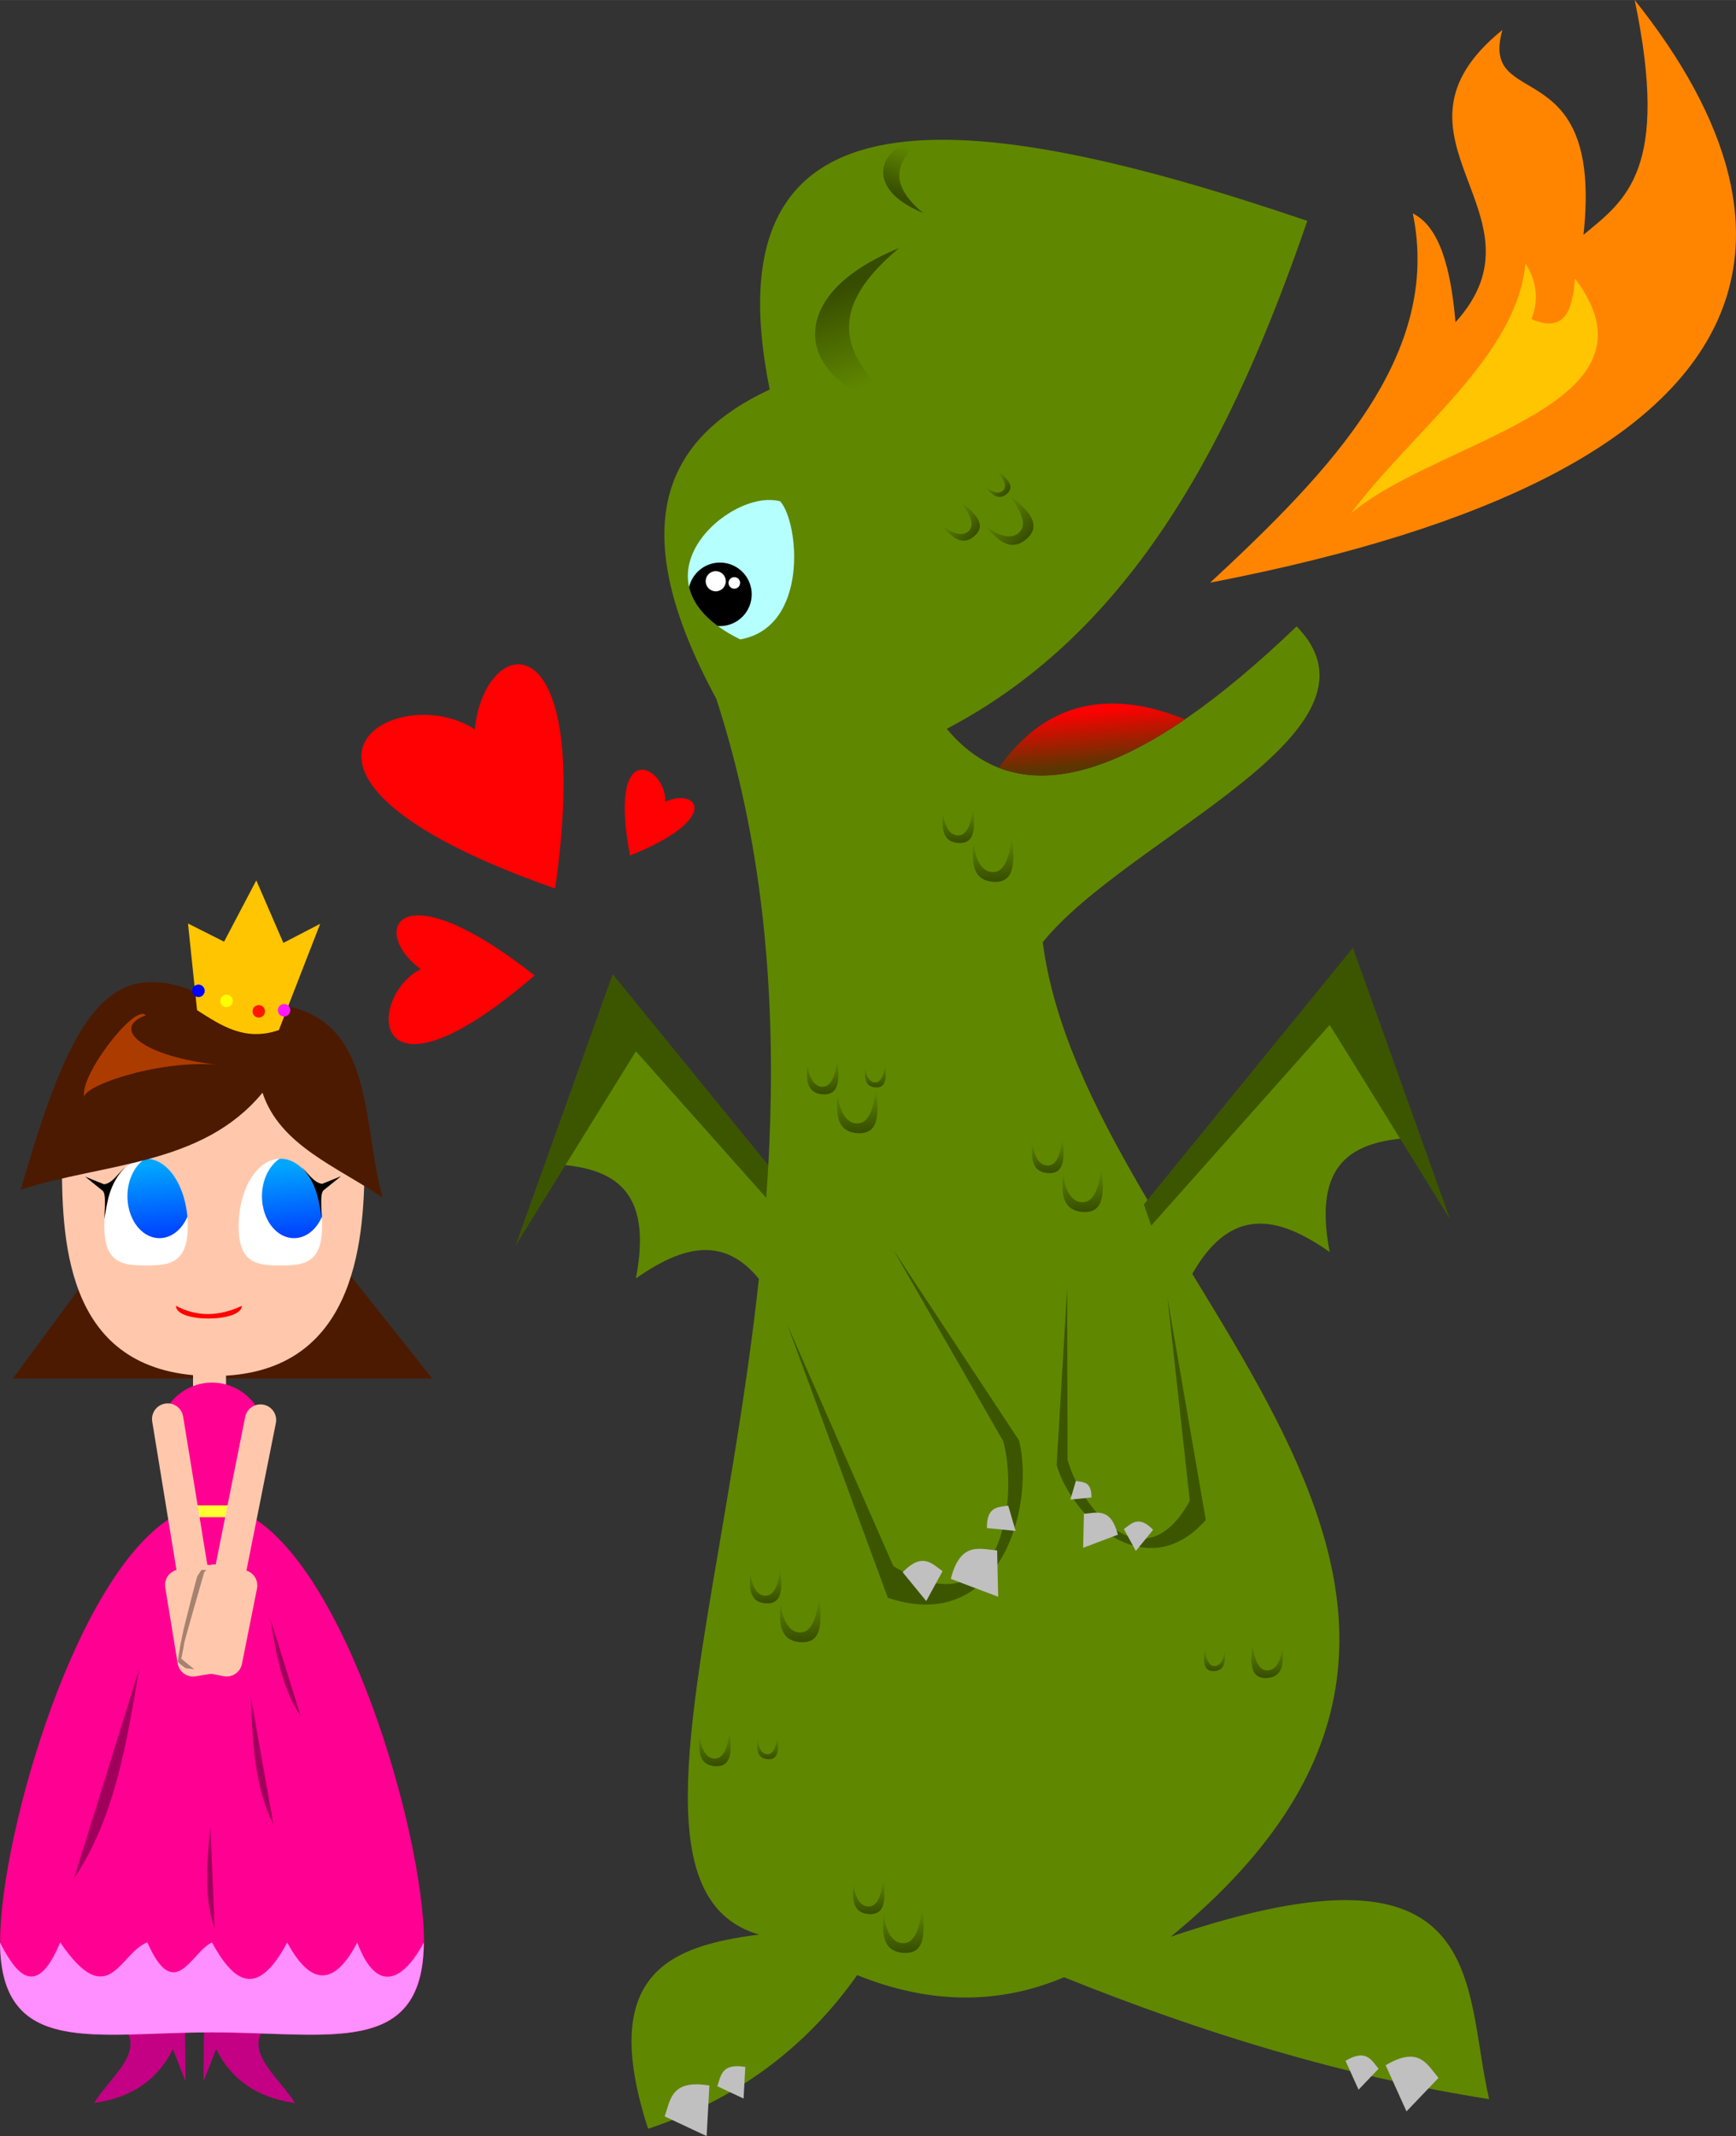 <?xml version="1.0" encoding="UTF-8"?>
<svg width="231.98mm" height="285.36mm" version="1.1" viewBox="0 0 821.99 1011.1" xmlns="http://www.w3.org/2000/svg" xmlns:xlink="http://www.w3.org/1999/xlink">
<rect x="0" y="0" width="821.99" height="1011.1" fill="#333333" stroke="none"/>
<defs>
<linearGradient id="b">
<stop stop-color="#0040ff" offset="0"/>
<stop stop-color="#00a6ff" offset="1"/>
</linearGradient>
<linearGradient id="a">
<stop stop-color="#384f00" offset="0"/>
<stop stop-color="#384f00" stop-opacity="0" offset="1"/>
</linearGradient>
<linearGradient id="c">
<stop stop-color="#364c00" offset="0"/>
<stop stop-color="#364c00" stop-opacity="0" offset="1"/>
</linearGradient>
<linearGradient id="z" x1="1418.3" x2="1433.7" y1="201.01" y2="155.4" gradientTransform="matrix(1 0 0 -1 -6.718 383.63)" gradientUnits="userSpaceOnUse" xlink:href="#c"/>
<linearGradient id="y" x1="1418.3" x2="1433.7" y1="201.01" y2="155.4" gradientTransform="matrix(.476 0 0 .476 763.57 41.582)" gradientUnits="userSpaceOnUse" xlink:href="#c"/>
<linearGradient id="x" x1="1531" x2="1533.4" y1="382.17" y2="407.98" gradientUnits="userSpaceOnUse">
<stop stop-color="#f00" offset="0"/>
<stop stop-color="#5a3600" offset="1"/>
</linearGradient>
<linearGradient id="w" x1="1423.7" x2="1422.7" y1="554.05" y2="527.89" gradientTransform="matrix(.572 0 0 .572 590.71 246.1)" gradientUnits="userSpaceOnUse" xlink:href="#a"/>
<linearGradient id="s" x1="1423.7" x2="1422.7" y1="554.05" y2="527.89" gradientTransform="matrix(.736 0 0 .736 373.85 173.6)" gradientUnits="userSpaceOnUse" xlink:href="#a"/>
<linearGradient id="m" x1="1423.7" x2="1422.7" y1="554.05" y2="527.89" gradientTransform="matrix(.381 0 0 .381 888.7 349.18)" gradientUnits="userSpaceOnUse" xlink:href="#a"/>
<linearGradient id="f" x1="1423.7" x2="1422.7" y1="554.05" y2="527.89" gradientTransform="matrix(.572 0 0 .572 697.37 283.39)" gradientUnits="userSpaceOnUse" xlink:href="#a"/>
<linearGradient id="r" x1="1423.7" x2="1422.7" y1="554.05" y2="527.89" gradientTransform="matrix(.736 0 0 .736 480.52 210.89)" gradientUnits="userSpaceOnUse" xlink:href="#a"/>
<linearGradient id="j" x1="1423.7" x2="1422.7" y1="554.05" y2="527.89" gradientTransform="matrix(-.381 0 0 .381 2133.6 625.48)" gradientUnits="userSpaceOnUse" xlink:href="#a"/>
<linearGradient id="i" x1="1423.7" x2="1422.7" y1="554.05" y2="527.89" gradientTransform="matrix(-.572 0 0 .572 2431.6 522.39)" gradientUnits="userSpaceOnUse" xlink:href="#a"/>
<linearGradient id="k" x1="1423.7" x2="1422.7" y1="554.05" y2="527.89" gradientTransform="matrix(.381 0 0 .381 837.68 667.2)" gradientUnits="userSpaceOnUse" xlink:href="#a"/>
<linearGradient id="t" x1="1423.7" x2="1422.7" y1="554.05" y2="527.89" gradientTransform="matrix(.572 0 0 .572 539.69 564.11)" gradientUnits="userSpaceOnUse" xlink:href="#a"/>
<linearGradient id="h" x1="1423.7" x2="1422.7" y1="554.05" y2="527.89" gradientTransform="matrix(.572 0 0 .572 563.73 487.04)" gradientUnits="userSpaceOnUse" xlink:href="#a"/>
<linearGradient id="p" x1="1423.7" x2="1422.7" y1="554.05" y2="527.89" gradientTransform="matrix(.736 0 0 .736 346.87 414.53)" gradientUnits="userSpaceOnUse" xlink:href="#a"/>
<linearGradient id="v" x1="1423.7" x2="1422.7" y1="554.05" y2="527.89" gradientTransform="matrix(.572 0 0 .572 612.52 634.12)" gradientUnits="userSpaceOnUse" xlink:href="#a"/>
<linearGradient id="q" x1="1423.7" x2="1422.7" y1="554.05" y2="527.89" gradientTransform="matrix(.736 0 0 .736 395.66 561.61)" gradientUnits="userSpaceOnUse" xlink:href="#a"/>
<linearGradient id="u" x1="1423.7" x2="1422.7" y1="554.05" y2="527.89" gradientTransform="matrix(.572 0 0 .572 654.95 127.12)" gradientUnits="userSpaceOnUse" xlink:href="#a"/>
<linearGradient id="o" x1="1423.7" x2="1422.7" y1="554.05" y2="527.89" gradientTransform="matrix(.736 0 0 .736 438.09 54.615)" gradientUnits="userSpaceOnUse" xlink:href="#a"/>
<linearGradient id="l" x1="1423.7" x2="1422.7" y1="554.05" y2="527.89" gradientTransform="matrix(.269 -.269 .269 .269 960.31 513.54)" gradientUnits="userSpaceOnUse" xlink:href="#a"/>
<linearGradient id="g" x1="1423.7" x2="1422.7" y1="554.05" y2="527.89" gradientTransform="matrix(.405 -.405 .405 .405 676.71 651.36)" gradientUnits="userSpaceOnUse" xlink:href="#a"/>
<linearGradient id="n" x1="1423.7" x2="1422.7" y1="554.05" y2="527.89" gradientTransform="matrix(.521 -.521 .521 .521 472.1 753.43)" gradientUnits="userSpaceOnUse" xlink:href="#a"/>
<linearGradient id="e" x1="1164.4" x2="1162.9" y1="657.76" y2="640.58" gradientTransform="matrix(1.997 0 0 1.997 -1169.5 -682.06)" gradientUnits="userSpaceOnUse" xlink:href="#b"/>
<linearGradient id="d" x1="1164.4" x2="1162.9" y1="657.76" y2="640.58" gradientTransform="matrix(1.997 0 0 1.997 -1233.1 -682.06)" gradientUnits="userSpaceOnUse" xlink:href="#b"/>
</defs>
<g transform="translate(-1016.4 -45.763)">
<path d="m1579.5 651.36c19.006-35.94 42.204-29.959 66.5-13-8.296-42.796 11.462-52.142 37.5-54l-36.5-65-89 104.5z" fill="#608700" fill-rule="evenodd"/>
<path d="m1384 663.86c-19.006-35.94-42.204-29.959-66.5-13 8.296-42.796-11.462-52.142-37.5-54l36.5-65 89 104.5z" fill="#608700" fill-rule="evenodd"/>
<path d="m1405.5 628.36-99-121.5-46 128.5 57-92 84.5 95z" fill="#3c5600" fill-rule="evenodd"/>
<path d="m1355.6 376.57c-44.574-82.134-24.126-123.4 25.254-146.47-29.994-147.83 92.163-135.05 254.56-79.802-35.439 102.68-81.847 193.84-170.72 240.42 35.561 42.82 92.406 21.786 165.66-48.487 48.655 49.834-80.06 99.668-120.21 149.5 20.203 156.91 262.52 305.11 60.609 470.73 151.84-51.394 138.1 22.749 150.75 76.884-69.684-10.918-136.33-31.562-201.26-57.691-30.061 12.667-62.538 13.254-97.985-1.01-24.469 34.669-57.384 59.015-98.995 72.731-23.928-73.854 10.772-86.568 52.528-91.924-101.33-29.417 66.531-317.92-20.203-584.88z" fill="#608700" fill-rule="evenodd"/>
<path d="m1366.9 348.4c-54.796-26.91-5.202-71.909 18.929-65.357 9.038 10.164 13.572 59.622-18.929 65.357z" fill="#b5ffff" fill-rule="evenodd"/>
<path d="m1589.4 321.54c57.713-53.488 109.75-108.03 95.964-174.76 12.622 6.199 18.021 25.862 20.203 51.518 46.537-51.418-40.599-87.475 22.223-138.39-11.214 39.295 47.964 8.624 38.386 96.975 19.864-16.419 41.055-30.516 24.244-111.12 88.908 111.43 71.45 223.34-201.02 275.77z" fill="#ff8500" fill-rule="evenodd"/>
<path d="m1656.1 288.71c29.18-39.081 78.469-74.332 82.58-118.19 3.471 4.979 7.532 15.248 2.778 26.264 16.542 7.014 19.423-4.979 20.708-19.193 45.353 60.256-64.221 75.945-106.07 111.12z" fill="#ffc500" fill-rule="evenodd"/>
<path d="m1357.3 312.04a15.023 15.023 0 0 0-14.619 11.631c1.464 6.263 5.633 12.562 13.522 18.359a15.023 15.023 0 0 0 1.098 0.055 15.023 15.023 0 0 0 15.024-15.021 15.023 15.023 0 0 0-15.024-15.023z"/>
<path d="m1543.9 378.75c-20.633-0.25-39.172 8.806-54.369 30.113l0.084 0.387c23.709 9.085 53.253 0.662 87.881-23.01-11.645-4.719-22.902-7.361-33.596-7.49z" fill="url(#x)" fill-rule="evenodd"/>
<circle cx="1355.3" cy="320.86" r="4.773" fill="#fff"/>
<circle cx="1364.1" cy="321.66" r="2.74" fill="#fff"/>
<path d="m1442.1 163.18c-59.734 24.208-45.579 66.778-0.707 74.246-23.311-20.468-37.474-42.598 0.707-74.246z" fill="url(#z)" fill-rule="evenodd"/>
<path d="m1453.5 146.56c-28.445-11.528-21.704-31.799-0.337-35.355-11.1 9.746-17.845 20.285 0.337 35.355z" fill="url(#y)" fill-rule="evenodd"/>
<path d="m1439.4 637.36 52.022 90.57c7.292 25.959 0.109 90.68-52.022 59.132l-50.15-114.15 47.53 129.12c52.621 17.804 69.942-42.566 62.126-74.477z" fill="#3c5600" fill-rule="evenodd"/>
<path d="m1521.7 655.59 0.181 81.016c5.169 20.266 35.095 60.957 57.879 19.546l-10.582-96.129 18.148 105.17c-28.444 32.368-63.492-1.468-70.618-25.935z" fill="#3c5600" fill-rule="evenodd"/>
<path d="m1466.6 793.08c4.557-17.791 13.55-14.143 21.93-13.457l0.498 21.93z" fill="#c0c0c0" fill-rule="evenodd"/>
<path d="m1443.8 789.93c9.442-9.653 13.827-4.024 18.91-0.507l-7.744 14.147z" fill="#c0c0c0" fill-rule="evenodd"/>
<path d="m1483.7 769.04c-0.116-10.462 5.371-9.78 10.084-10.639l3.508 11.994z" fill="#c0c0c0" fill-rule="evenodd"/>
<path d="m1545.7 772.17c-3.339-13.036-9.928-10.363-16.068-9.86l-0.365 16.068z" fill="#c0c0c0" fill-rule="evenodd"/>
<path d="m1562.4 769.86c-6.918-7.073-10.131-2.948-13.856-0.371l5.674 10.365z" fill="#c0c0c0" fill-rule="evenodd"/>
<path d="m1533.2 754.55c0.085-7.666-3.936-7.166-7.388-7.795l-2.57 8.789z" fill="#c0c0c0" fill-rule="evenodd"/>
<path d="m1398.6 548.96c0.099 4.652-1.869 14.174 7.488 14.773 9.356 0.599 7.13-10.745 6.881-16.594-0.749 4.604-1.827 12.896-6.982 13.002s-6.912-6.699-7.387-11.181z" fill="url(#w)" fill-rule="evenodd"/>
<path d="m1412.9 563.13c0.128 5.984-2.403 18.231 9.631 19.001 12.034 0.77 9.171-13.821 8.85-21.344-0.964 5.922-2.349 16.587-8.98 16.724-6.631 0.137-8.89-8.616-9.501-14.381z" fill="url(#s)" fill-rule="evenodd"/>
<path d="m1426 550.61c0.066 3.094-1.243 9.427 4.98 9.825 6.223 0.398 4.742-7.147 4.576-11.037-0.498 3.062-1.215 8.577-4.644 8.648-3.429 0.071-4.597-4.455-4.913-7.436z" fill="url(#m)" fill-rule="evenodd"/>
<path d="m1505.2 586.25c0.099 4.652-1.869 14.174 7.488 14.773 9.356 0.599 7.13-10.745 6.881-16.594-0.749 4.604-1.827 12.896-6.982 13.002s-6.912-6.699-7.387-11.181z" fill="url(#f)" fill-rule="evenodd"/>
<path d="m1519.6 600.42c0.128 5.984-2.403 18.231 9.631 19.001 12.034 0.77 9.171-13.821 8.85-21.344-0.964 5.922-2.349 16.587-8.98 16.724-6.631 0.137-8.89-8.616-9.501-14.381z" fill="url(#r)" fill-rule="evenodd"/>
<path d="m1623.7 825.25c-0.099 4.652 1.869 14.174-7.488 14.773-9.356 0.599-7.13-10.745-6.881-16.594 0.749 4.604 1.827 12.896 6.982 13.002s6.912-6.699 7.387-11.181z" fill="url(#i)" fill-rule="evenodd"/>
<path d="m1596.3 826.9c-0.066 3.094 1.243 9.427-4.98 9.825-6.223 0.398-4.742-7.147-4.576-11.037 0.498 3.062 1.215 8.577 4.644 8.648 3.429 0.071 4.597-4.455 4.913-7.436z" fill="url(#j)" fill-rule="evenodd"/>
<path d="m1347.6 866.97c0.099 4.652-1.869 14.174 7.488 14.773 9.356 0.599 7.13-10.745 6.881-16.594-0.749 4.604-1.827 12.896-6.982 13.002s-6.912-6.699-7.387-11.181z" fill="url(#t)" fill-rule="evenodd"/>
<path d="m1375 868.62c0.066 3.094-1.243 9.427 4.98 9.825 6.223 0.398 4.742-7.147 4.576-11.037-0.498 3.062-1.215 8.577-4.644 8.648-3.429 0.071-4.597-4.455-4.913-7.436z" fill="url(#k)" fill-rule="evenodd"/>
<path d="m1371.6 789.89c0.099 4.652-1.869 14.174 7.488 14.773 9.356 0.599 7.13-10.745 6.881-16.594-0.749 4.604-1.827 12.896-6.982 13.002s-6.912-6.699-7.387-11.181z" fill="url(#h)" fill-rule="evenodd"/>
<path d="m1385.9 804.06c0.128 5.984-2.403 18.231 9.631 19.001 12.034 0.77 9.171-13.821 8.85-21.344-0.964 5.922-2.349 16.587-8.98 16.724-6.631 0.137-8.89-8.616-9.501-14.381z" fill="url(#p)" fill-rule="evenodd"/>
<path d="m1420.4 936.97c0.099 4.652-1.869 14.174 7.488 14.773 9.356 0.599 7.13-10.745 6.881-16.594-0.749 4.604-1.827 12.896-6.982 13.002s-6.912-6.699-7.387-11.181z" fill="url(#v)" fill-rule="evenodd"/>
<path d="m1434.7 951.14c0.128 5.984-2.403 18.231 9.631 19.001 12.034 0.77 9.171-13.821 8.85-21.344-0.964 5.922-2.349 16.587-8.98 16.724-6.631 0.137-8.89-8.616-9.501-14.381z" fill="url(#q)" fill-rule="evenodd"/>
<path d="m1462.8 429.98c0.099 4.652-1.869 14.174 7.488 14.773 9.356 0.599 7.13-10.745 6.881-16.594-0.749 4.604-1.827 12.896-6.982 13.002s-6.912-6.699-7.387-11.181z" fill="url(#u)" fill-rule="evenodd"/>
<path d="m1477.2 444.15c0.128 5.984-2.403 18.231 9.631 19.001 12.034 0.77 9.171-13.821 8.85-21.344-0.964 5.922-2.349 16.587-8.98 16.724-6.631 0.137-8.89-8.616-9.501-14.381z" fill="url(#o)" fill-rule="evenodd"/>
<path d="m1462.1 294.26c3.36 3.22 8.701 11.344 15.741 5.152 7.039-6.192-2.557-12.64-6.869-16.599 2.726 3.786 7.827 10.41 4.257 14.131-3.57 3.721-9.624 0.151-13.129-2.683z" fill="url(#g)" fill-rule="evenodd"/>
<path d="m1482.3 294.13c4.322 4.141 11.192 14.591 20.246 6.626 9.054-7.965-3.288-16.257-8.835-21.35 3.506 4.869 10.067 13.39 5.476 18.175-4.592 4.785-12.378 0.194-16.887-3.451z" fill="url(#n)" fill-rule="evenodd"/>
<path d="m1482.7 276.04c2.235 2.141 5.787 7.545 10.469 3.426s-1.7-8.407-4.568-11.04c1.813 2.518 5.206 6.924 2.831 9.398-2.374 2.475-6.401 0.1-8.732-1.784z" fill="url(#l)" fill-rule="evenodd"/>
<path d="m1022.5 698.21h198.51s-101.66-128.28-102.79-128.28-95.715 128.28-95.715 128.28z" fill="#4c1a00" fill-rule="evenodd"/>
<path d="m1189 595.98c0 39.567-5.099 101.1-71.642 101.1-69.014 0-71.642-61.531-71.642-101.1 0-39.567 32.075-71.642 71.642-71.642 39.567 0 71.642 32.075 71.642 71.642z" fill="#ffc8ac"/>
<path d="m1105.3 626.18c0 17.649-8.842 18.555-19.75 18.555-10.908 0-19.751-0.905-19.751-18.555 0-17.649 8.843-31.957 19.751-31.957 10.908 0 19.75 14.308 19.75 31.957z" fill="#fff"/>
<path d="m1168.9 626.18c0 17.649-8.843 18.555-19.751 18.555s-19.75-0.905-19.75-18.555c0-17.649 8.842-31.957 19.75-31.957s19.751 14.308 19.751 31.957z" fill="#fff"/>
<path d="m1149.3 594.22c-0.188 0-0.368 0.035-0.554 0.043a15.165 19.845 0 0 0-8.3 17.696 15.165 19.845 0 0 0 15.165 19.845 15.165 19.845 0 0 0 13.218-10.137c-1.358-15.507-9.57-27.447-19.529-27.447z" fill="url(#e)"/>
<path d="m1065.8 622.72c1.485-8.215 2.194-16.458 9.796-24.447-3.282 2.848-6.065 7.687-9.973 8.031l-8.914-3.618 8.208 6.619c1.816 1.427 1.063 7.993 0.882 13.415z" fill-rule="evenodd"/>
<path d="m1168.8 622.51c-1.485-8.215-2.194-16.458-9.796-24.447 3.282 2.848 6.065 7.687 9.973 8.031l8.914-3.619-8.208 6.619c-1.816 1.427-1.063 7.993-0.882 13.415z" fill-rule="evenodd"/>
<path d="m1085.6 594.22c-0.188 0-0.368 0.035-0.554 0.043a15.165 19.845 0 0 0-8.3 17.696 15.165 19.845 0 0 0 15.165 19.845 15.165 19.845 0 0 0 13.218-10.137c-1.358-15.507-9.57-27.447-19.529-27.447z" fill="url(#d)"/>
<path d="m1099.7 663.84c0 8.168 31.203 7.851 31.203 0-10.619 5.005-21.036 5.393-31.203 0z" fill="#f00" fill-rule="evenodd"/>
<path d="m1140.7 562.95c-28.576 34.79-75.653 33.207-114.49 45.94 24.982-86.468 43.26-117.22 96.066-86.989 74.426-10.48 63.672 49.346 75.29 90.708-21.479-14.591-48.701-24.715-56.868-49.659z" fill="#4c1a00" fill-rule="evenodd"/>
<path d="m1056.6 565.76c-4.427-8.569 23.662-45.482 28.834-39.447-17.37 6.531-0.349 19.714 34.241 23.428-29.45-2.608-67.273 11.192-63.075 16.019z" fill="#ac3b00" fill-rule="evenodd"/>
<rect x="1107.8" y="695.11" width="15.619" height="7.609" fill="#ffc8ac"/>
<g transform="matrix(.93 0 0 .93 89.877 52.764)">
<path d="m1096.6 506.61-4.625-44.125 18.375 9.25 16.4-31.199 13.788 31.82 18.738-9.723-21.036 54.094c-17.3 5.954-29.384-2.315-41.64-10.117z" fill="#ffc500" fill-rule="evenodd"/>
<circle cx="1128" cy="507.18" r="3.182" fill="#ff1700"/>
<circle cx="1111.6" cy="501.88" r="3.182" fill="#ff0"/>
<circle cx="1097.3" cy="496.75" r="3.182" fill="#00f"/>
<circle cx="1140.9" cy="506.65" r="3.182" fill="#ff17ff"/>
</g>
<path d="m1075.5 1005.9c9.186 11.75-7.428 23.5-14.5 35.25 17.781-2.465 30.135-11.035 37.25-25.5l6 15.25-0.25-29z" fill="#c40084" fill-rule="evenodd"/>
<path d="m1141.5 1005.9c-9.186 11.75 7.428 23.5 14.5 35.25-17.781-2.465-30.135-11.035-37.25-25.5l-6 15.25 0.25-29z" fill="#c40084" fill-rule="evenodd"/>
<path d="m1116.8 700.19c-13.835 0-25.05 11.215-25.05 25.05 0 8.098 3.846 24.421 9.807 36.57-48.182 23.683-85.098 152.65-85.098 202.76 0 55.276 44.924 43.167 100.34 43.167s100.34 12.109 100.34-43.167c0-50.107-36.915-179.08-85.098-202.76 5.961-12.149 9.807-28.472 9.807-36.57 0-13.835-11.215-25.05-25.05-25.05z" fill="#ff0092"/>
<rect x="1096.2" y="758.29" width="41.049" height="5.607" rx="0" ry="0" fill="#ffff34"/>
<path d="m1044.9 965.13c-11.79 28.585-21.743 13.251-28.502 0.066 0.342 54.553 45.127 42.545 100.33 42.545 55.191 0 99.969 12.002 100.33-42.506-7.579 14.353-21.049 27.725-31.52-0.037-9.773 18.909-21.058 22.525-33.132-0.033-14.531 27.316-25.599 18.338-35.68-0.027-9.784 4.664-17.624 29.412-30.583-0.014-13.194 5.054-18.285 33.706-41.247 5e-3z" fill="#ff8eff" fill-rule="evenodd"/>
<path d="m1051.4 934.95c19.424-28.758 25.13-64.963 30.866-99.113z" fill="#a0005c" fill-rule="evenodd"/>
<path d="m1158.8 858.14c-9.088-13.456-11.758-30.395-14.442-46.374z" fill="#a0005c" fill-rule="evenodd"/>
<path d="m1118 958.65c-5.296-15.349-3.49-32.403-1.948-48.532z" fill="#a0005c" fill-rule="evenodd"/>
<path d="m1145.9 909.48c-9.27-18.356-9.921-40.064-10.743-60.567z" fill="#a0005c" fill-rule="evenodd"/>
<path d="m1094.6 710.12c-4.052 0.662-6.782 4.457-6.12 8.509l11.473 70.248c-3.589 1.009-5.925 4.522-5.309 8.292l5.867 35.923c0.662 4.052 4.457 6.782 8.509 6.12l12.981-2.12c4.052-0.662 6.782-4.457 6.12-8.509l-5.867-35.923c-0.616-3.77-3.948-6.357-7.672-6.172l-11.473-70.248c-0.662-4.052-4.457-6.782-8.509-6.12z" fill="#ffc8ac"/>
<path d="m1141.2 710.64c4.026 0.804 6.621 4.693 5.817 8.719l-13.937 69.801c3.551 1.135 5.762 4.728 5.014 8.474l-7.127 35.694c-0.804 4.026-4.693 6.621-8.719 5.817l-12.898-2.575c-4.026-0.804-6.621-4.693-5.817-8.719l7.127-35.694c0.748-3.746 4.17-6.214 7.884-5.898l13.937-69.801c0.804-4.026 4.693-6.621 8.719-5.817z" fill="#ffc8ac"/>
<path d="m1241.2 390.91c4.835-46.378 56.645-53.915 38.048 75.391-153.6-53.717-76.495-100.06-38.048-75.391z" fill="#ff0003" fill-rule="evenodd"/>
<path d="m1215.6 504.44c-24.152-17.517-11.753-48.637 53.948 3.036-78.906 67.928-79.917 10.377-53.948-3.036z" fill="#ff0003" fill-rule="evenodd"/>
<path d="m1331.4 425.23c15.356-6.852 27.051 7.969-16.685 25.476-10.92-57.655 17.456-41.931 16.685-25.476z" fill="#ff0003" fill-rule="evenodd"/>
<path d="m1108.5 835.86c-0.75-0.375-6.25-5-6.25-5s1.375-6.75 1.375-7.375 9.5-33.625 9.5-33.625l1-1h-2.375s-1.5 2.375-1.875 2.875-6.5 25-6.5 25l-1.625 7.875-1.25 7.75s3.25 2.875 3.875 3 4.125 0.5 4.125 0.5z" fill="#a68270" fill-rule="evenodd"/>
<path d="m1558 615.86 99-121.5 46 128.5-57-92-84.5 95z" fill="#3c5600" fill-rule="evenodd"/>
<path d="m1653.5 1021.2c9.886-5.854 12.25-0.262 15.653 3.748l-9.48 9.921z" fill="#c0c0c0" fill-rule="evenodd"/>
<path d="m1672.5 1023.3c15.803-9.358 19.582-0.419 25.022 5.991l-15.154 15.859z" fill="#c0c0c0" fill-rule="evenodd"/>
<path d="m1369.3 1024.1c-11.332-1.891-11.519 4.177-13.245 9.145l12.422 5.831z" fill="#c0c0c0" fill-rule="evenodd"/>
<path d="m1352.3 1032.9c-18.115-3.023-18.413 6.677-21.173 14.619l19.857 9.32z" fill="#c0c0c0" fill-rule="evenodd"/>
</g>
</svg>
